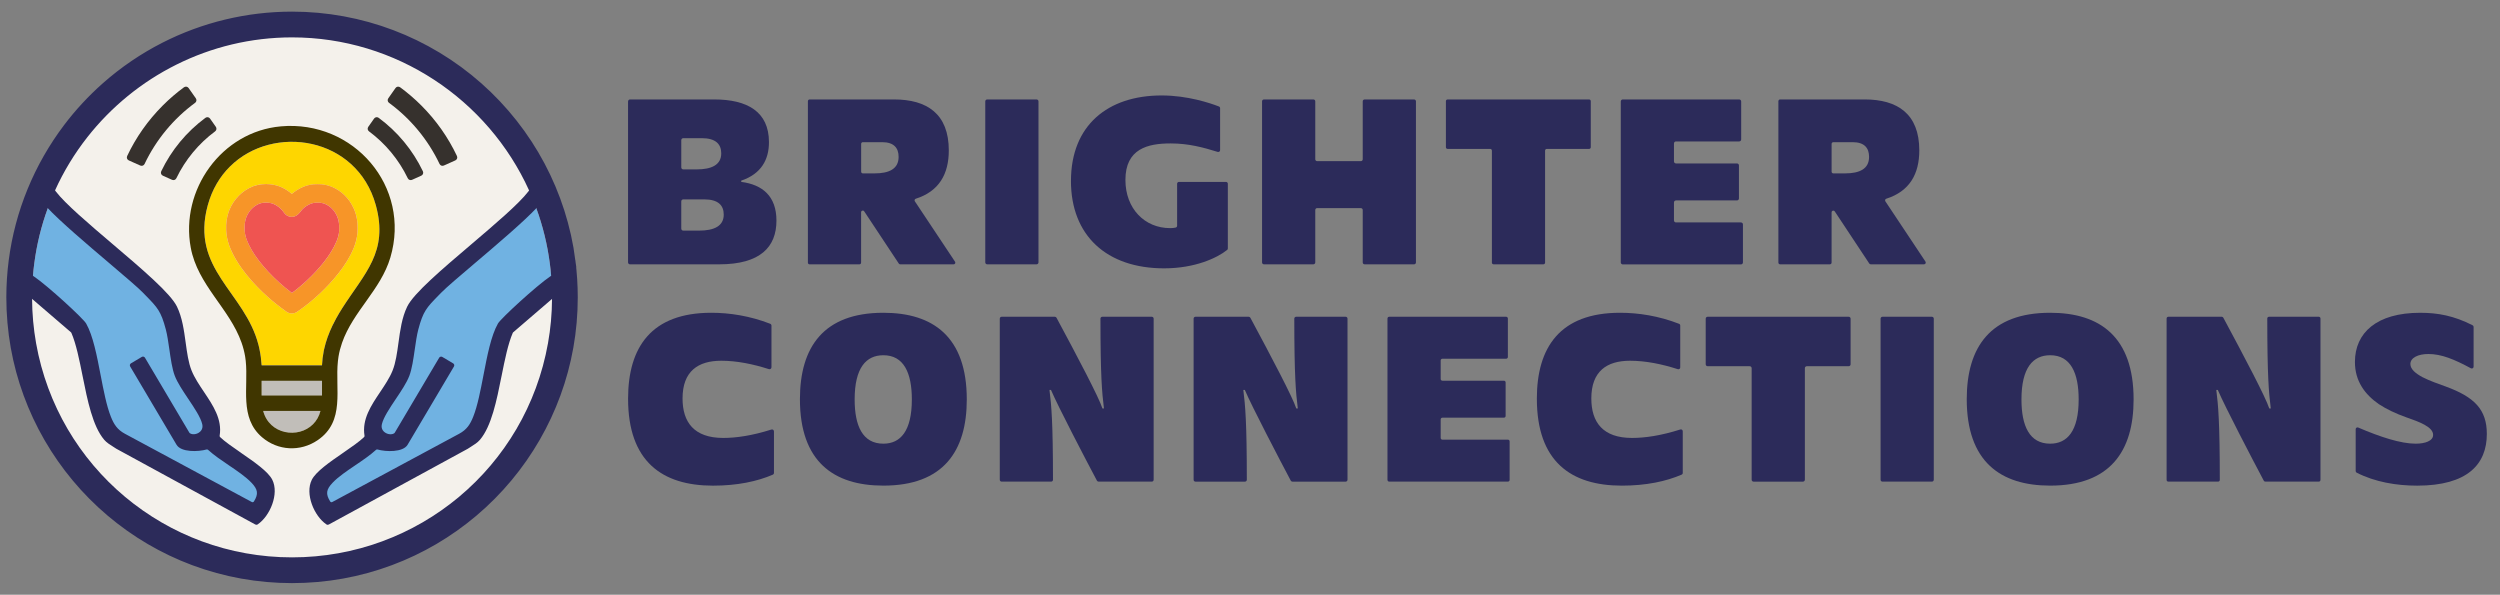 <?xml version="1.0" encoding="UTF-8"?>
<svg id="Layer_1" xmlns="http://www.w3.org/2000/svg" version="1.1" viewBox="0 0 1463.79 348.24">
  <rect x="0" y="0" width="1463.79" height="348.24" fill="#808080" stroke="none"/>
  <!-- Generator: Adobe Illustrator 29.0.1, SVG Export Plug-In . SVG Version: 2.1.0 Build 192)  -->
  <defs>
    <style>
      .st0 {
        fill: none;
        stroke: #2c2b5a;
        stroke-miterlimit: 10;
        stroke-width: 8px;
      }

      .st1 {
        fill: #f79528;
      }

      .st2 {
        fill: #36312d;
      }

      .st3 {
        fill: #2c2b5a;
      }

      .st4 {
        fill: #c1beb9;
      }

      .st5 {
        fill: #ef5451;
      }

      .st6 {
        fill: #403600;
      }

      .st7 {
        fill: #f4f1eb;
      }

      .st8 {
        fill: #70b2e2;
      }

      .st9 {
        fill: #fed600;
      }
    </style>
  </defs>
  <g>
    <path class="st0" d="M329.55,174.12c0,87.56-70.98,158.54-158.54,158.54S12.47,261.68,12.47,174.12c0-1.51.02-3.02.07-4.52.04-1.67.12-3.32.22-4.97,1.92-32.61,13.7-62.56,32.39-86.93,14.47-18.86,33.08-34.37,54.48-45.18,21.45-10.84,45.71-16.94,71.38-16.94,84.37,0,153.35,65.91,158.26,149.05.1,1.65.17,3.3.22,4.97.04,1.5.07,3.01.07,4.52Z"/>
    <path class="st0" d="M187.64,240.62c-4.43,17-29.1,17.02-33.55,0h33.55Z"/>
    <rect class="st0" x="153.19" y="222.95" width="35.36" height="8.61"/>
    <path class="st0" d="M220.05,120.08c-13.65-49.41-84.73-49.41-98.37,0-10.38,37.59,21.72,50.89,29.66,81.83.21.83.41,1.68.58,2.52.66,3.11,1.07,6.29,1.26,9.45h35.36c.13-3.23.56-6.38,1.24-9.43,1.91-8.53,5.77-16.41,10.53-23.89,13.12-20.61,27.31-33.02,19.73-60.49ZM209.36,135.71s0,.04,0,.06c-.01.22-.04.46-.06.7,0,.07-.02.14-.02.21-.02.18-.05.41-.08.62l-.02.15c-.02.15-.05.35-.09.56v.05c-.03.13-.05.26-.07.38l-.02.13c-.02.14-.06.31-.09.47v.04c-.03.11-.05.23-.08.35l-.04.2c-.02.12-.05.25-.07.36-.02.12-.06.25-.09.38v.03c-.03.08-.05.17-.07.26l-.1.41c-.04.17-.09.32-.13.43-.02.09-.04.17-.06.25-.02.08-.05.17-.09.28-.03.13-.06.24-.09.36-.03.09-.06.2-.1.31-.03.08-.05.16-.08.24v.03s-.05.13-.08.21l-.12.36c-.02.07-.04.14-.07.21-.04.12-.07.22-.11.32-.04.13-.1.26-.15.39l-.05.15c-.04.13-.09.26-.13.37,0,0,0,.02,0,.02t0,0c-.05.14-.12.29-.19.43-4.23,10.28-12.69,19.7-19.08,25.8-4.45,4.26-9.18,8.09-14.03,11.37-.91.62-1.97.92-3.02.92s-2.19-.33-3.12-1c-4.29-3.05-7.99-5.99-11.29-8.97-7.64-6.9-17.69-17.63-22.15-29.52-.01-.04-.03-.08-.04-.11-.02-.07-.05-.15-.08-.23l-.2-.61c-.02-.07-.05-.15-.07-.21-.03-.09-.06-.17-.08-.24-.04-.14-.09-.26-.12-.36-.03-.1-.06-.21-.09-.32-.04-.12-.07-.22-.09-.3-.02-.07-.04-.15-.06-.23-.04-.11-.09-.26-.13-.43l-.03-.11c-.02-.09-.04-.17-.06-.25-.03-.14-.06-.3-.09-.45-.03-.12-.07-.28-.11-.47l-.02-.09c-.02-.12-.04-.24-.06-.34v-.04c-.04-.15-.07-.3-.09-.43l-.02-.12c-.02-.15-.05-.29-.07-.43l-.02-.1c-.02-.18-.05-.37-.08-.55-.03-.23-.06-.47-.09-.7,0-.03,0-.06-.01-.08l-.02-.21c-.02-.22-.05-.44-.06-.65-.04-.48-.07-.91-.09-1.27,0-.01,0-.03,0-.04-.03-.91-.03-1.9,0-2.78,0-.01,0-.03,0-.04.02-.4.05-.87.09-1.28.02-.19.04-.39.06-.6,0-.05.01-.11.02-.15,0-.04.01-.09.02-.13l.02-.13c.02-.18.04-.38.07-.56.02-.15.05-.32.08-.49v-.07c.04-.19.07-.39.11-.57.02-.12.05-.24.07-.37l.02-.08c.03-.15.06-.31.09-.46.03-.14.06-.3.11-.46h0c.02-.1.05-.2.07-.3v-.05c.04-.12.08-.26.11-.38.04-.15.08-.28.11-.38.03-.11.06-.22.09-.32.03-.11.07-.24.12-.36,0-.02.02-.05.02-.08.04-.15.09-.34.16-.56.05-.15.11-.28.17-.42.04-.12.08-.23.12-.34.04-.12.1-.25.15-.38l.04-.1s.03-.07.04-.1c2.61-6.19,7.34-10.97,13.31-13.45.1-.04.19-.08.27-.11.12-.05.23-.1.35-.14.02,0,.03-.01.05-.02.09-.03.19-.06.28-.09l.09-.03c.09-.03.18-.06.26-.08.17-.05.32-.09.43-.12.1-.03.19-.06.26-.08.09-.02.18-.05.28-.07.13-.05.32-.1.53-.15.13-.03.27-.06.41-.09.12-.03.3-.08.53-.12.18-.03.38-.06.56-.09.02,0,.03,0,.05,0h.03c.13-.03.32-.06.54-.09.28-.04.6-.07.9-.1.66-.05,1.39-.09,2.02-.1h.59s.02,0,.03,0c.46,0,1,.04,1.69.09.34.03.71.06,1.01.1.24.03.43.06.57.09h.03c.14.02.3.05.45.08l.11.02c.14.02.29.06.44.09l.11.02c.16.03.34.06.49.1.11.03.24.06.36.09h.05c.18.06.34.11.46.15.09.02.19.05.27.07.12.03.26.08.41.13.06.02.13.04.21.07.09.03.19.06.28.09l.08.03c.07.02.15.05.22.07.14.04.26.09.37.13.03.01.06.02.1.04,2.55,1.01,4.93,2.48,7.01,4.29,1.93-1.66,4.17-3.06,6.59-4.1.19-.09.38-.18.58-.25.01,0,.02,0,.03,0,.09-.03.18-.06.27-.09l.35-.12c.07-.02.15-.05.21-.07.1-.03.18-.06.26-.09.17-.06.31-.1.41-.13.12-.03.24-.06.36-.09h.05c.12-.04.28-.08.4-.11h.02c.1-.03.2-.06.29-.08.18-.04.33-.08.46-.11l.07-.02c.14-.03.29-.06.42-.08.19-.04.41-.07.6-.1.01,0,.02,0,.03,0,.14-.03.36-.07.63-.1.27-.03.58-.07.84-.09.05,0,.11,0,.16,0,1.3-.08,2.91-.08,4.11,0,.02,0,.04,0,.06,0,.21.02.46.04.7.07l.17.02c.17.02.36.05.55.08l.11.02c.28.04.51.09.64.12.12.02.24.04.37.07h.04c.15.04.34.07.49.11.13.03.29.06.45.11h.04c.19.06.34.1.45.14.09.02.18.04.26.07.11.03.26.08.41.13.07.02.16.05.24.08.09.03.18.06.27.09l.07.02c.07.02.15.05.22.07.14.04.26.09.37.13.1.04.19.07.29.12.11.04.23.09.35.14,5.61,2.44,9.94,6.77,12.53,12.53.07.13.16.32.26.55.08.18.15.39.23.6l.06.15c.04.12.09.25.13.39.02.07.05.15.08.23.02.08.05.17.08.26l.03.09c.02.07.05.15.07.21.03.09.06.17.08.24.03.09.06.17.09.25.06.18.11.32.13.42.03.11.06.23.09.35v.05c.04.12.07.25.1.36l.02.06c.02.09.05.19.07.28v.02c.04.13.07.26.1.37.03.12.05.24.07.36l.03.16c.03.14.06.29.09.42v.04c.04.15.07.31.09.45l.02.12c.02.15.05.31.07.45,0,.02,0,.03,0,.05l.02.13c.03.18.05.36.07.52v.07c.04.26.07.53.09.77v.15c.04.3.07.62.09.9,0,.02,0,.04,0,.06.06,1.36.06,2.96,0,4.17Z"/>
    <path class="st0" d="M209.36,131.54s0-.04,0-.06c-.02-.29-.04-.6-.07-.9v-.15c-.03-.24-.06-.52-.1-.77v-.07c-.03-.16-.05-.34-.08-.52l-.02-.13s0-.03,0-.05c-.02-.14-.05-.29-.07-.45l-.02-.12c-.02-.14-.05-.29-.09-.45v-.04c-.03-.13-.06-.28-.09-.42l-.03-.16c-.02-.12-.04-.24-.07-.36-.02-.11-.06-.24-.09-.37v-.02c-.03-.09-.05-.18-.08-.28l-.02-.06c-.03-.12-.06-.25-.09-.36v-.05c-.04-.12-.07-.24-.1-.35-.03-.1-.07-.24-.13-.42-.02-.08-.05-.16-.09-.25-.02-.07-.05-.15-.08-.24-.02-.07-.04-.14-.07-.21l-.03-.09c-.03-.09-.06-.18-.08-.26-.03-.08-.05-.15-.08-.23-.04-.14-.09-.27-.13-.39l-.06-.15c-.07-.21-.15-.42-.23-.6-.1-.23-.19-.42-.26-.55-2.59-5.75-6.92-10.08-12.53-12.53-.13-.05-.24-.1-.35-.14-.1-.04-.19-.08-.29-.12-.11-.04-.23-.09-.37-.13-.07-.02-.15-.05-.22-.07l-.07-.02c-.09-.03-.18-.06-.27-.09-.09-.03-.17-.06-.24-.08-.15-.05-.3-.1-.41-.13-.09-.02-.17-.04-.26-.07-.11-.04-.27-.09-.45-.13h-.04c-.15-.05-.31-.09-.45-.12-.15-.03-.34-.07-.49-.1h-.04c-.13-.04-.25-.06-.37-.08-.13-.03-.37-.08-.64-.12l-.11-.02c-.19-.03-.38-.06-.55-.08l-.17-.02c-.24-.03-.49-.06-.7-.07-.02,0-.04,0-.06,0-1.19-.08-2.8-.08-4.11,0-.05,0-.11,0-.16,0-.26.02-.57.06-.84.09-.27.03-.49.07-.63.1-.01,0-.02,0-.03,0-.19.03-.41.06-.6.1-.13.02-.28.05-.42.08l-.07.02c-.13.03-.28.06-.46.11-.09.02-.19.05-.29.07h-.02c-.13.04-.28.08-.4.11h-.05c-.12.04-.24.07-.36.11-.09.03-.23.07-.41.13-.08.02-.17.06-.26.09-.06.02-.14.04-.21.07l-.35.12c-.09.03-.19.06-.27.09-.01,0-.02,0-.03,0-.19.07-.39.16-.58.25-2.42,1.04-4.66,2.44-6.59,4.1-2.08-1.81-4.46-3.27-7.01-4.29-.03-.01-.06-.02-.1-.04-.11-.04-.24-.09-.37-.13-.07-.02-.15-.05-.22-.07l-.08-.03c-.09-.03-.2-.06-.28-.09-.07-.02-.14-.05-.21-.07-.15-.05-.3-.1-.41-.13-.09-.02-.18-.05-.27-.07-.12-.04-.28-.09-.46-.13h-.05c-.12-.04-.24-.07-.36-.1-.15-.03-.33-.06-.49-.1l-.11-.02c-.15-.03-.3-.06-.44-.09l-.11-.02c-.15-.03-.31-.06-.45-.08h-.03c-.13-.03-.33-.06-.57-.09-.3-.04-.66-.07-1.01-.1-.69-.05-1.23-.08-1.69-.09-.01,0-.02,0-.03,0h-.59c-.63,0-1.36.04-2.02.1-.3.03-.62.06-.9.1-.23.03-.41.06-.54.09h-.03s-.04.01-.05.02c-.18.03-.38.06-.56.09-.23.04-.41.09-.53.12-.14.03-.28.06-.41.09-.21.05-.4.1-.53.15-.1.02-.19.05-.28.07-.07.02-.16.04-.26.08-.11.03-.26.07-.43.12-.08.02-.17.05-.26.08l-.09.03c-.09.03-.19.06-.28.09-.02,0-.03.01-.05.02-.12.04-.23.09-.35.14-.08.03-.17.06-.27.11-5.97,2.48-10.7,7.26-13.31,13.45-.02.03-.03.07-.04.1l-.04.1c-.05.13-.11.26-.15.38-.04.11-.08.21-.12.34-.06.14-.12.28-.17.42-.07.22-.13.41-.16.56,0,.02-.02.05-.02.08-.04.13-.09.25-.12.36-.03.1-.06.21-.09.32-.04.1-.08.23-.11.38-.03.12-.07.26-.1.38v.05c-.04.1-.06.2-.09.29h0c-.04.17-.08.32-.11.46-.03.15-.06.32-.09.46l-.02.08c-.02.13-.05.25-.07.37-.03.18-.06.39-.09.57v.07c-.04.17-.07.34-.09.49-.02.18-.05.37-.07.56l-.02.13s-.01.09-.02.13c0,.05-.01.1-.02.15-.02.2-.05.41-.06.6-.04.42-.07.88-.09,1.28,0,.02,0,.03,0,.04-.03.88-.03,1.86,0,2.78,0,.01,0,.03,0,.04.02.36.04.79.09,1.27.01.21.04.43.06.65l.02.21s0,.05.01.08c.02.22.06.47.09.7.02.17.05.37.08.55l.02.1c.02.14.04.28.07.43l.02.12c.02.13.05.28.09.43v.04c.03.11.05.22.07.34l.02.09c.04.19.08.34.11.47.03.16.06.31.09.45.02.08.04.16.06.25l.03.11c.04.17.09.31.13.43.02.08.04.16.06.23.02.08.05.18.09.3.03.11.06.22.09.32.03.11.07.23.12.36.02.07.05.15.08.24.02.06.04.14.07.21l.2.61c.02.08.05.15.08.23.01.04.03.08.04.11,4.47,11.89,14.51,22.62,22.15,29.52,3.3,2.99,7,5.92,11.29,8.97.93.66,2.03,1,3.12,1s2.1-.31,3.02-.92c4.86-3.28,9.58-7.11,14.03-11.37,6.38-6.1,14.85-15.52,19.08-25.8.07-.14.13-.28.19-.43t0,0s0-.02,0-.02c.04-.12.09-.24.13-.37l.05-.15c.06-.13.11-.27.15-.39.04-.1.07-.2.11-.32.02-.07.04-.14.07-.21l.12-.36c.02-.08.05-.16.07-.21v-.03c.04-.08.06-.15.09-.24.04-.11.07-.22.1-.31.03-.11.06-.23.09-.36.04-.11.06-.2.09-.28.02-.08.04-.17.06-.25.04-.11.08-.25.13-.43l.1-.41c.02-.09.04-.18.06-.26v-.03c.04-.13.08-.27.1-.38.02-.12.05-.24.07-.36l.04-.2c.02-.12.05-.24.07-.35v-.04c.04-.16.08-.33.1-.47l.02-.13c.02-.12.04-.25.06-.38v-.05c.04-.2.08-.4.09-.56l.02-.15c.03-.22.06-.44.08-.62,0-.06.01-.14.02-.21.02-.24.05-.48.06-.7,0-.02,0-.04,0-.06.07-1.22.07-2.82,0-4.17ZM198.61,135.06c0,.07-.02.15-.02.23-.02.13-.03.26-.04.38,0,.06-.02.13-.02.19l-.03.2c-.02.14-.05.29-.06.39,0,.04-.02.1-.02.15l-.03.19c-.02.11-.05.22-.07.33,0,.04-.02.09-.03.14l-.06.31s-.01.06-.02.09c-.02.09-.05.19-.07.27l-.08.3c-.04.11-.08.24-.11.39-.02.06-.03.11-.04.17-.03.09-.06.17-.08.26-.03.1-.05.19-.08.29-.01.03-.02.06-.03.09v.02c-.03.07-.05.14-.08.21l-.11.35c-.02.06-.04.13-.06.19v.02s-.04.1-.06.16c-.04.11-.09.21-.13.31,0,.02-.01.03-.02.04-.04.1-.07.2-.1.3-.02.06-.05.11-.07.17-3.49,8.59-10.95,16.84-16.61,22.25-3.07,2.93-6.27,5.64-9.55,8.06-2.67-2.01-5.06-3.97-7.24-5.94-9.52-8.6-16.35-17.55-19.25-25.23l-.25-.75c-.02-.07-.05-.14-.08-.23,0-.03-.02-.07-.03-.1-.02-.09-.04-.17-.07-.27-.03-.09-.06-.19-.09-.28,0-.04-.02-.09-.03-.13-.04-.15-.08-.29-.12-.41-.02-.11-.04-.21-.06-.32-.02-.11-.05-.22-.08-.34,0-.02-.01-.04-.02-.06l-.02-.08c-.02-.12-.04-.24-.07-.36l-.02-.12c-.01-.07-.02-.15-.03-.2l-.02-.09c-.02-.11-.03-.23-.04-.33,0-.01,0-.02,0-.03-.02-.15-.04-.32-.06-.48-.01-.09-.02-.19-.03-.28,0-.09-.02-.19-.03-.28,0-.04,0-.08,0-.12-.03-.32-.05-.6-.06-.8-.02-.63-.02-1.33,0-1.93.01-.24.03-.54.06-.79,0-.04,0-.07,0-.11,0-.04.01-.09.02-.14.02-.12.03-.24.04-.36v-.1c.03-.12.04-.24.06-.35v-.06c.03-.11.05-.22.06-.33.02-.11.04-.24.05-.32l.02-.08c.02-.09.04-.18.06-.27.01-.06.02-.13.04-.19.03-.1.05-.19.07-.28v-.04c.03-.07.04-.14.06-.2,0-.01,0-.03,0-.04.04-.1.07-.21.1-.32.02-.08.04-.15.06-.24.02-.04.03-.09.04-.13.02-.06.04-.13.06-.18.02-.06.04-.13.06-.19.01-.04.03-.07.04-.11,0-.01,0-.02.01-.03.02-.07.05-.15.08-.24.02-.06.04-.11.06-.17l.06-.16c1.5-3.53,4.03-6.15,7.32-7.58.09-.03.18-.06.28-.1.08-.03.15-.06.23-.09.09-.02.18-.04.27-.07.03,0,.06-.02.09-.02.04-.02.09-.03.15-.05l.08-.02c.12-.03.23-.06.34-.09.02,0,.04,0,.06,0,.11-.02.24-.05.36-.09.05,0,.1-.02.15-.02.13-.02.26-.04.39-.06h0c.13-.02.28-.04.39-.04.38-.03.86-.06,1.22-.06h.32c.24,0,.59.03,1.05.06.14.01.3.03.45.04.14.02.29.05.43.07.05,0,.11.02.17.03l.18.03c.09.02.17.03.24.05h.05s.09.02.13.03c.11.04.25.08.39.12.05.02.11.03.16.04.04.01.08.02.11.04,0,0,.02,0,.03.01.02,0,.03,0,.04.01.06.02.11.04.16.05l.31.1s.1.04.15.05c2.53,1.04,4.76,2.88,6.29,5.19.7,1.05,1.74,1.83,2.95,2.19,2.3.68,4.39-.08,6.23-2.27.34-.41.72-.88,1.05-1.3.17-.22.33-.42.43-.54,1.28-1.34,2.93-2.47,4.79-3.27.05-.02.1-.04.15-.06l.28-.09c.07-.02.14-.05.23-.08.04-.01.08-.02.12-.04.04-.01.09-.02.13-.04.06-.02.14-.03.21-.05.07-.02.15-.04.23-.06h.03c.09-.03.18-.05.28-.08.05,0,.11-.02.16-.03.09-.01.18-.03.27-.04.18-.02.32-.05.43-.07.11-.02.23-.03.34-.04.82-.04,1.93-.04,2.65,0,.07,0,.14.02.21.02.09.01.19.02.27.03l.1.02s.09.01.14.02c.12.02.24.05.35.07h.02c.12.03.24.05.34.07.04,0,.08.02.12.02.11.04.25.08.4.11.05.02.1.03.15.04.04.02.09.03.13.04.07.02.14.04.2.06l.29.1c.06.03.13.05.19.08.11.04.21.08.3.11,3.06,1.39,5.35,3.76,6.81,7.02.05.12.11.23.15.32,0,.01.01.02.02.04.02.06.04.12.06.18.02.07.04.14.07.21.02.07.04.14.07.22l.1.3c.02.07.05.15.08.25.02.07.05.15.08.24.01.04.02.08.04.11l.15.6c.02.09.04.19.07.29l.06.34c.02.07.03.15.04.22.02.1.04.2.06.3l.03.17c0,.05.02.11.02.15.01.09.02.17.04.26,0,.04.02.09.02.15v.11c.03.13.05.28.06.42l.02.19c.02.18.03.38.04.55.05.95.05,2.13,0,2.95Z"/>
    <path class="st0" d="M198.6,135.06c0,.07-.02.15-.02.23-.02.13-.03.26-.04.38,0,.06-.02.13-.02.19l-.03.2c-.02.14-.05.29-.06.39,0,.04-.02.1-.02.15l-.03.19c-.02.11-.05.22-.07.33,0,.04-.02.09-.03.14l-.06.31s-.01.06-.02.09c-.02.09-.05.19-.07.27l-.08.3c-.04.11-.08.24-.11.39-.02.06-.03.11-.04.17-.03.09-.06.17-.08.26-.03.1-.05.19-.08.29-.01.03-.02.06-.03.09v.02c-.03.07-.05.14-.08.21l-.11.35c-.02.06-.04.13-.06.19v.02s-.04.1-.06.16c-.04.11-.09.21-.13.31,0,.02-.01.03-.02.04-.04.1-.07.2-.1.3-.02.06-.05.11-.07.17-3.49,8.59-10.95,16.84-16.61,22.25-3.07,2.93-6.27,5.64-9.55,8.06-2.67-2.01-5.06-3.97-7.24-5.94-9.52-8.6-16.35-17.55-19.25-25.23l-.25-.75c-.02-.07-.05-.14-.08-.23,0-.03-.02-.07-.03-.1-.02-.09-.04-.17-.07-.27-.03-.09-.06-.19-.09-.28,0-.04-.02-.09-.03-.13-.04-.15-.08-.29-.12-.41-.02-.11-.04-.21-.06-.32-.02-.11-.05-.22-.08-.34,0-.02-.01-.04-.02-.06l-.02-.08c-.02-.12-.04-.24-.07-.36l-.02-.12c-.01-.07-.02-.15-.03-.2l-.02-.09c-.02-.11-.03-.23-.04-.33,0-.01,0-.02,0-.03-.02-.15-.04-.32-.06-.48-.01-.09-.02-.19-.03-.28,0-.09-.02-.19-.03-.28,0-.04,0-.08,0-.12-.03-.32-.05-.6-.06-.8-.02-.63-.02-1.33,0-1.93.01-.24.03-.54.06-.79,0-.04,0-.07,0-.11,0-.04.01-.09.02-.14.02-.12.03-.24.04-.36v-.1c.03-.12.04-.24.06-.35v-.06c.03-.11.05-.22.06-.33.02-.11.04-.24.05-.32l.02-.08c.02-.09.04-.18.06-.27.01-.06.02-.13.04-.19.03-.1.05-.19.07-.28v-.04c.03-.07.04-.14.06-.2,0-.01,0-.03,0-.04.04-.1.07-.21.1-.32.02-.08.04-.15.06-.24.02-.04.03-.09.04-.13.02-.06.04-.13.06-.18.02-.06.04-.13.06-.19.01-.04.03-.07.04-.11,0-.01,0-.02.01-.03.02-.07.05-.15.08-.24.02-.06.04-.11.06-.17l.06-.16c1.5-3.53,4.03-6.15,7.32-7.58.09-.03.18-.06.28-.1.08-.03.15-.06.23-.09.09-.02.18-.04.27-.07.03,0,.06-.02.09-.02.04-.02.09-.03.15-.05l.08-.02c.12-.03.23-.06.34-.09.02,0,.04,0,.06,0,.11-.02.24-.05.36-.09.05,0,.1-.02.15-.02.13-.02.26-.04.39-.06h0c.13-.02.28-.04.39-.04.38-.03.86-.06,1.22-.06h.32c.24,0,.59.03,1.05.06.14.01.3.03.45.04.14.02.29.05.43.07.05,0,.11.02.17.03l.18.03c.09.02.17.03.24.05h.05s.09.02.13.03c.11.04.25.08.39.12.05.02.11.03.16.04.04.01.08.02.11.04,0,0,.02,0,.03.01.02,0,.03,0,.04.01.06.02.11.04.16.05l.31.1s.1.04.15.05c2.53,1.04,4.76,2.88,6.29,5.19.7,1.05,1.74,1.83,2.95,2.19,2.3.68,4.39-.08,6.23-2.27.34-.41.72-.88,1.05-1.3.17-.22.33-.42.43-.54,1.28-1.34,2.93-2.47,4.79-3.27.05-.02.1-.04.15-.06l.28-.09c.07-.02.14-.05.23-.08.04-.01.08-.02.12-.04.04-.01.09-.02.13-.04.06-.02.14-.03.21-.05.07-.02.15-.04.23-.06h.03c.09-.03.18-.05.28-.08.05,0,.11-.02.16-.03.09-.01.18-.03.27-.04.18-.02.32-.05.43-.07.11-.02.23-.03.34-.04.82-.04,1.93-.04,2.65,0,.07,0,.14.02.21.02.09.01.19.02.27.03l.1.02s.09.01.14.02c.12.02.24.05.35.07h.02c.12.03.24.05.34.07.04,0,.08.02.12.02.11.04.25.08.4.11.05.02.1.03.15.04.04.02.09.03.13.04.07.02.14.04.2.06l.29.1c.06.03.13.05.19.08.11.04.21.08.3.11,3.06,1.39,5.35,3.76,6.81,7.02.05.12.11.23.15.32,0,.01.01.02.02.04.02.06.04.12.06.18.02.07.04.14.07.21.02.07.04.14.07.22l.1.3c.02.07.05.15.08.25.02.07.05.15.08.24.01.04.02.08.04.11l.15.6c.02.09.04.19.07.29l.06.34c.02.07.03.15.04.22.02.1.04.2.06.3l.03.17c0,.05.02.11.02.15.01.09.02.17.04.26,0,.04.02.09.02.15v.11c.03.13.05.28.06.42l.02.19c.02.18.03.38.04.55.05.95.05,2.13,0,2.95Z"/>
    <path class="st0" d="M322.84,162.99c-7.94,5.37-28.55,24.32-30.13,27.1-7.07,12.44-8.59,39.87-14.41,54.44-1.94,4.85-4.17,8.13-8.84,10.63l-76.09,40.93c-4.01-5.58-4.57-9.13.43-14.37,6.66-6.98,19.22-13.14,26.43-20.21,3.87,1.59,14.87,2.29,17.28-1.79l27.14-45.82-6.37-3.78-26.2,44.23c-3.25,3.11-11.29.1-9.79-6.28,1.85-7.86,12.82-19.88,16.12-28.47,2.61-6.79,3.17-19.28,5.22-27.03,3.14-11.86,5.4-13.55,13.64-22.04,7.49-7.73,43.73-36.51,56.25-50.04,4.05,10.74,6.92,22.09,8.45,33.88.37,2.85.66,5.72.87,8.61Z"/>
    <path class="st0" d="M148.64,296.08l-76.09-40.93c-4.67-2.5-6.9-5.78-8.84-10.63-5.82-14.57-7.34-41.99-14.41-54.44-1.58-2.78-22.19-21.73-30.13-27.1.21-2.89.5-5.76.87-8.6,1.53-11.8,4.4-23.14,8.45-33.89,12.52,13.53,48.76,42.31,56.25,50.04,8.24,8.49,10.5,10.17,13.64,22.04,2.05,7.75,2.61,20.24,5.22,27.03,3.3,8.59,14.27,20.61,16.12,28.47,1.51,6.38-6.54,9.39-9.79,6.28l-26.2-44.23-6.37,3.78,27.14,45.82c2.41,4.08,13.41,3.38,17.28,1.79,7.2,7.06,19.77,13.22,26.43,20.21,4.99,5.23,4.43,8.78.43,14.37Z"/>
    <g>
      <path class="st0" d="M331.02,166.39l-4.94-4.97c-.71-.72-1.82-.86-2.69-.35-.38.22-.81.49-1.29.82-7.86,5.31-28.81,24.5-30.54,27.54-4.03,7.09-6.29,18.83-8.47,30.18-1.71,8.87-3.47,18.05-6.02,24.42-1.74,4.36-3.73,7.54-8.23,9.95l-74.32,39.98c-.41.22-.93.08-1.18-.32-2.79-4.46-2.34-7.06,1.43-11.01,3.33-3.5,8.37-6.9,13.24-10.19,4.29-2.9,8.72-5.9,12.18-9.06.22-.21.53-.28.83-.2,4.93,1.4,14.95,1.75,17.64-2.78l27.14-45.82c.37-.63.17-1.45-.47-1.82l-6.37-3.78c-.3-.18-.67-.23-1.01-.14-.34.09-.63.31-.81.61l-26.01,43.91c-.06.1-.13.19-.23.26-1.23.9-3.34.87-5.08-.13-.91-.52-2.95-2.06-2.23-5.11.95-4.02,4.62-9.48,8.16-14.77,3.12-4.64,6.34-9.44,7.91-13.53,1.54-4.01,2.38-9.85,3.19-15.5.59-4.13,1.21-8.4,2.07-11.66,2.83-10.71,4.89-12.82,11.69-19.79.51-.52,1.05-1.08,1.62-1.66,3.01-3.1,10.8-9.72,19.82-17.38,12.91-10.96,28.97-24.6,36.45-32.68,1.2-1.3,2.14-2.4,2.85-3.35.63-.85.58-2.02-.13-2.81l-4.55-5.05c-.28-.31-.69-.47-1.1-.43-.42.04-.79.27-1.01.62-.32.51-.72,1.08-1.19,1.7-5.51,7.23-19.58,19.19-33.18,30.76-17.47,14.86-33.98,28.9-37.77,36.68-3.09,6.35-4.12,13.88-5.11,21.15-.82,5.98-1.59,11.64-3.44,16.26-1.71,4.29-4.54,8.51-7.28,12.59-5.28,7.87-10.74,15.99-9.16,25.61.05.29-.04.58-.25.78-2.77,2.67-7.4,5.86-12.27,9.22-7.84,5.4-15.95,10.99-18.36,15.83-4.07,8.16,1.31,21.16,8.57,26.08.22.15.48.23.75.23.22,0,.44-.05.64-.16l81.26-44.29.18-.11c.55-.37,1.14-.74,1.77-1.13,1.9-1.19,3.87-2.41,5.3-4.09,6.77-7.98,9.76-22.91,12.65-37.35,1.93-9.63,3.76-18.74,6.56-25.25.05-.13.14-.24.24-.32l30.5-26.22c.28-.24.45-.59.46-.96.01-.37-.13-.73-.39-.99Z"/>
      <path class="st0" d="M141.13,265.13c-4.87-3.36-9.5-6.55-12.27-9.22-.21-.21-.3-.51-.25-.8,1.57-9.62-3.88-17.74-9.16-25.6-2.74-4.08-5.57-8.3-7.29-12.59-1.85-4.63-2.62-10.28-3.44-16.26-.99-7.27-2.02-14.79-5.11-21.15-3.79-7.78-20.29-21.82-37.77-36.68-13.6-11.57-27.67-23.53-33.18-30.76-.47-.62-.87-1.19-1.19-1.7-.22-.35-.6-.58-1.01-.62-.42-.04-.82.12-1.1.43l-4.54,5.04c-.72.8-.77,1.98-.13,2.84.71.94,1.64,2.04,2.83,3.33,7.47,8.08,23.54,21.72,36.45,32.68,9.02,7.66,16.82,14.28,19.82,17.38.57.58,1.1,1.13,1.61,1.66,6.81,6.97,8.86,9.08,11.69,19.79.86,3.26,1.48,7.53,2.07,11.66.81,5.65,1.65,11.5,3.19,15.5,1.57,4.08,4.79,8.88,7.91,13.53,3.55,5.29,7.22,10.75,8.16,14.77.72,3.05-1.32,4.59-2.23,5.11-1.74,1-3.85,1.03-5.08.13-.1-.07-.17-.17-.24-.27l-26-43.9c-.18-.3-.47-.52-.81-.61-.34-.09-.7-.04-1.01.14l-6.37,3.78c-.63.37-.84,1.19-.47,1.82l27.14,45.82c2.68,4.53,12.69,4.18,17.62,2.79.3-.09.62,0,.85.21,3.46,3.16,7.88,6.15,12.17,9.05,4.87,3.29,9.91,6.7,13.24,10.2,3.76,3.95,4.22,6.54,1.44,10.99-.26.41-.79.55-1.21.33l-74.3-39.97c-4.51-2.41-6.49-5.59-8.23-9.95-2.55-6.37-4.31-15.55-6.02-24.42-2.18-11.35-4.44-23.09-8.47-30.18-1.73-3.04-22.67-22.23-30.54-27.54-.47-.32-.89-.58-1.27-.81-.89-.52-2.01-.37-2.74.36l-4.92,4.95c-.26.26-.4.62-.39.99.01.37.18.71.46.96l30.5,26.21c.11.09.19.2.25.33,2.8,6.5,4.63,15.61,6.56,25.24,2.89,14.44,5.89,29.38,12.65,37.36,1.42,1.67,3.39,2.9,5.29,4.09.62.39,1.22.76,1.76,1.13l.18.11,81.26,44.29c.2.11.42.16.64.16.26,0,.52-.08.75-.23,7.26-4.92,12.64-17.92,8.57-26.08-2.41-4.84-10.52-10.42-18.36-15.83Z"/>
    </g>
    <path class="st0" d="M164.43,73.99c-34.66,3.07-59.04,37.19-52.74,71.03,4.07,21.89,22.73,35.61,29.76,55.66.91,2.59,1.62,5.29,2.09,8.12.14.83.25,1.67.34,2.53,1.63,15.47-3.87,33.21,9.55,44.68,9.32,7.96,22.41,8.63,32.54,1.74,16.35-11.12,10.11-29.84,11.89-46.39.09-.86.2-1.71.34-2.56.47-2.83,1.17-5.5,2.07-8.07,6.45-18.47,22.7-31.08,28.29-49.95,12.29-41.5-21.47-80.58-64.13-76.8ZM154.09,240.62h33.55c-.83,3.19-2.37,5.78-4.36,7.77-8.61,8.64-25.57,6.05-29.18-7.77ZM188.54,231.56h-35.36v-8.61h35.36v8.61ZM200.32,180.57c-1.19,1.87-2.32,3.76-3.39,5.69-.79,1.44-1.55,2.91-2.26,4.38-2.13,4.43-3.82,9.03-4.89,13.82-.08.38-.17.77-.24,1.15-.54,2.69-.88,5.45-1,8.28h-35.36c-.19-3.17-.61-6.34-1.27-9.45-.08-.42-.18-.85-.27-1.27-.1-.42-.2-.84-.31-1.26-7.94-30.94-40.04-44.25-29.66-81.83,2.56-9.26,7.13-16.79,12.98-22.58,25.3-25.09,74.3-17.56,85.39,22.58,7.58,27.47-6.61,39.88-19.73,60.49Z"/>
    <g>
      <g>
        <path class="st0" d="M125.98,76.89c-9.64,7.15-17.48,16.58-22.73,27.49-.45.93-1.55,1.33-2.49.91l-1.05-.47-4.37-1.96c-.98-.44-1.4-1.6-.94-2.57,5.96-12.44,14.89-23.18,25.88-31.3,0,0,.01,0,.02-.01.85-.64,2.07-.43,2.68.44l.29.42,1.94,2.76,1.18,1.68c.59.84.41,2-.42,2.61Z"/>
        <path class="st0" d="M114.26,60.19c-12.62,9.25-22.86,21.57-29.63,35.84-.44.93-1.55,1.32-2.49.9l-4.23-1.89-2.52-1.13c-.98-.44-1.39-1.59-.93-2.56,5.12-10.86,12.14-20.87,20.89-29.62,3.89-3.89,8.03-7.44,12.38-10.63.86-.63,2.08-.44,2.69.43l2.19,3.11,2.06,2.94c.59.84.41,2.01-.42,2.62Z"/>
      </g>
      <g>
        <path class="st0" d="M216.03,76.89c9.64,7.15,17.48,16.58,22.73,27.49.45.93,1.55,1.33,2.49.91l1.05-.47,4.37-1.96c.98-.44,1.4-1.6.94-2.57-5.96-12.44-14.89-23.18-25.88-31.3,0,0-.01,0-.02-.01-.85-.64-2.07-.43-2.68.44l-.29.42-1.94,2.76-1.18,1.68c-.59.84-.41,2,.42,2.61Z"/>
        <path class="st0" d="M227.75,60.19c12.62,9.25,22.86,21.57,29.63,35.84.44.93,1.55,1.32,2.49.9l4.23-1.89,2.52-1.13c.98-.44,1.39-1.59.93-2.56-5.12-10.86-12.14-20.87-20.89-29.62-3.89-3.89-8.03-7.44-12.38-10.63-.86-.63-2.08-.44-2.69.43l-2.19,3.11-2.06,2.94c-.59.84-.41,2.01.42,2.62Z"/>
      </g>
    </g>
    <path class="st0" d="M332.95,152.95c-5.05-39.01-24.13-74.93-53.73-101.14-29.86-26.43-68.29-41-108.21-41-26,0-51.36,6.17-74.14,17.78-12.2,6.22-23.66,13.99-34.08,23.22-8.2,7.26-15.59,15.27-22.1,23.88-16.99,22.47-27.97,49.06-31.62,77.26-.9,6.95-1.36,14.07-1.36,21.16,0,9.66.85,19.35,2.52,28.79,6.63,37.28,26.29,71.34,55.35,95.93,14.43,12.21,30.69,21.74,48.31,28.32,18.25,6.81,37.47,10.27,57.11,10.27s38.86-3.45,57.11-10.27c17.63-6.58,33.88-16.11,48.31-28.32,29.06-24.6,48.72-58.67,55.34-95.94,1.68-9.42,2.53-19.1,2.53-28.77,0-7.09-.46-14.21-1.36-21.17ZM171.01,326.35c-73.91,0-136.95-52.73-149.88-125.38-1.51-8.52-2.31-17.27-2.35-26,0-.28,0-.56,0-.85,0-.3,0-.61,0-.91.02-3.41.15-6.82.4-10.22.04-.5.08-1.01.12-1.51.19-2.38.44-4.74.75-7.09,1.46-11.29,4.15-22.16,7.93-32.49.17-.47.34-.93.51-1.4.97-2.58,2.01-5.11,3.11-7.62.2-.47.41-.93.62-1.39,0,0,0,0,0,0,5.05-11.17,11.42-21.6,18.88-31.11,14-17.83,31.86-32.42,52.23-42.56,20.49-10.21,43.51-15.93,67.67-15.93,60.99,0,114.69,36.41,138.78,89.6.21.46.42.93.62,1.39,1.11,2.5,2.14,5.04,3.11,7.62.17.47.35.93.51,1.4,3.78,10.33,6.47,21.2,7.93,32.48.31,2.35.55,4.72.75,7.1.04.5.08,1.01.12,1.51.25,3.39.38,6.81.4,10.22,0,.3,0,.61,0,.91,0,.28,0,.56,0,.85-.04,8.74-.84,17.48-2.36,25.98-12.92,72.66-75.95,125.4-149.87,125.4Z"/>
  </g>
  <g>
    <g>
      <path class="st3" d="M367.75,59.38c0-.64.52-1.15,1.15-1.15h49.31c19.16,0,32.03,7.02,32.03,25.01,0,10.24-4.53,18.58-16.24,22.53v.73c12.43,1.61,20.62,8.34,20.62,22.67,0,15.36-9.36,25.6-33.5,25.6h-52.24c-.64,0-1.15-.52-1.15-1.15V59.38ZM407.97,99.18c8.63,0,14.33-2.63,14.33-9.36,0-5.41-3.22-8.92-11.41-8.92h-10.84c-.64,0-1.15.52-1.15,1.15v15.98c0,.64.52,1.15,1.15,1.15h7.92ZM409.43,135.02c8.63,0,14.33-2.63,14.33-9.36,0-5.41-3.22-8.92-11.41-8.92h-12.3c-.64,0-1.15.52-1.15,1.15v15.98c0,.64.52,1.15,1.15,1.15h9.38Z"/>
      <path class="st3" d="M473.05,59.22c0-.55.44-.99.99-.99h49.47c19.16,0,32.03,8.34,32.03,29.84,0,13.76-5.65,23.95-19.34,28.29-.63.2-.91.94-.54,1.5l23.54,35.38c.44.66-.03,1.54-.83,1.54h-31.26c-.33,0-.64-.17-.83-.44l-20.27-30.6c-.54-.82-1.82-.44-1.82.55v29.5c0,.55-.44.99-.99.99h-29.17c-.55,0-.99-.44-.99-.99V59.22ZM512.11,101.52c8.48,0,14.04-2.63,14.04-9.65,0-5.12-2.63-8.63-9.65-8.63h-11.29c-.55,0-.99.44-.99.99v16.3c0,.55.44.99.99.99h6.91Z"/>
      <path class="st3" d="M578.03,58.23h28.88c.63,0,1.14.51,1.14,1.14v94.26c0,.63-.51,1.14-1.14,1.14h-28.88c-.63,0-1.14-.51-1.14-1.14V59.36c0-.63.51-1.14,1.14-1.14Z"/>
      <path class="st3" d="M627.07,105.91c0-32.47,21.5-50.02,53.09-50.02,15.33,0,28.54,4.52,33.55,6.46.41.16.68.56.68,1v24.57c0,.73-.7,1.24-1.4,1.03-8.35-2.61-17.04-4.97-27.57-4.97-13.31,0-26.47,3.07-26.47,21.36,0,16.82,11.26,28.23,26.18,28.23,1.24,0,2.31-.09,3.27-.33.48-.12.82-.55.82-1.05v-24.6c0-.59.48-1.08,1.08-1.08h27.54c.59,0,1.08.48,1.08,1.08v37.9c0,.32-.14.63-.39.83-5.77,4.65-18.75,10.8-36.91,10.8-33.79,0-54.56-19.31-54.56-51.19Z"/>
      <path class="st3" d="M796.8,121.85h-25.59c-.61,0-1.1.49-1.1,1.1v30.71c0,.61-.49,1.1-1.1,1.1h-28.96c-.61,0-1.1-.49-1.1-1.1V59.33c0-.61.49-1.1,1.1-1.1h28.96c.61,0,1.1.49,1.1,1.1v33.93c0,.61.49,1.1,1.1,1.1h25.59c.61,0,1.1-.49,1.1-1.1v-33.93c0-.61.49-1.1,1.1-1.1h28.96c.61,0,1.1.49,1.1,1.1v94.34c0,.61-.49,1.1-1.1,1.1h-28.96c-.61,0-1.1-.49-1.1-1.1v-30.71c0-.61-.49-1.1-1.1-1.1Z"/>
      <path class="st3" d="M872.53,87.19h-24.95c-.54,0-.98-.44-.98-.98v-27c0-.54.44-.98.98-.98h82.87c.54,0,.98.44.98.98v27c0,.54-.44.98-.98.98h-24.8c-.54,0-.98.44-.98.98v65.61c0,.54-.44.98-.98.98h-29.19c-.54,0-.98-.44-.98-.98v-65.61c0-.54-.44-.98-.98-.98Z"/>
      <path class="st3" d="M950.15,58.23h68.17c.64,0,1.17.52,1.17,1.17v22.24c0,.64-.52,1.17-1.17,1.17h-37.01c-.64,0-1.17.52-1.17,1.17v10.54c0,.64.52,1.17,1.17,1.17h35.7c.64,0,1.17.52,1.17,1.17v19.32c0,.64-.52,1.17-1.17,1.17h-35.7c-.64,0-1.17.52-1.17,1.17v10.54c0,.64.52,1.17,1.17,1.17h38.04c.64,0,1.17.52,1.17,1.17v22.24c0,.64-.52,1.17-1.17,1.17h-69.19c-.64,0-1.17-.52-1.17-1.17V59.39c0-.64.52-1.17,1.17-1.17Z"/>
      <path class="st3" d="M1041.28,59.24c0-.56.45-1.02,1.02-1.02h49.45c19.16,0,32.03,8.34,32.03,29.84,0,13.75-5.64,23.93-19.31,28.28-.65.21-.93.96-.56,1.53l23.49,35.31c.45.68-.03,1.58-.85,1.58h-31.2c-.34,0-.66-.17-.85-.45l-20.21-30.52c-.56-.84-1.86-.45-1.86.56v29.4c0,.56-.45,1.02-1.02,1.02h-29.12c-.56,0-1.02-.45-1.02-1.02V59.24ZM1080.33,101.52c8.48,0,14.04-2.63,14.04-9.65,0-5.12-2.63-8.63-9.65-8.63h-11.27c-.56,0-1.02.45-1.02,1.02v16.25c0,.56.45,1.02,1.02,1.02h6.88Z"/>
    </g>
    <g>
      <path class="st3" d="M367.75,233.45c0-30.13,13.6-50.32,48.71-50.32,10.75,0,22.62,1.82,34.51,6.44.45.17.74.61.74,1.09v24.38c0,.78-.76,1.34-1.51,1.1-9.19-2.95-18.74-4.92-27.89-4.92-13.6,0-22.67,6.14-22.67,22.09,0,13.9,6.73,23.11,23.84,23.11,7.56,0,16.87-1.34,28.18-4.92.75-.24,1.51.31,1.51,1.1v24.27c0,.46-.27.88-.7,1.07-9.11,3.92-20.73,6.42-34.99,6.42-29.84,0-49.73-14.19-49.73-50.9Z"/>
      <path class="st3" d="M468.37,233.74c0-30.42,13.75-50.61,48.85-50.61,29.25,0,48.85,14.19,48.85,50.75,0,30.28-13.75,50.46-48.85,50.46-29.25,0-48.85-14.19-48.85-50.61ZM517.23,259.78c9.95,0,16.67-7.31,16.67-25.89,0-15.5-4.68-25.89-16.67-25.89-10.09,0-16.82,7.31-16.82,25.89,0,15.5,4.68,25.89,16.82,25.89Z"/>
      <path class="st3" d="M586.47,185.47h31.18c.4,0,.77.22.95.57,12.47,23.21,24.72,46.43,26.9,53.11h.88c-1.16-9.41-2.03-18.81-2.05-52.59,0-.6.48-1.09,1.08-1.09h28.99c.6,0,1.08.48,1.08,1.08v94.37c0,.6-.48,1.08-1.08,1.08h-31.18c-.4,0-.77-.22-.95-.57-6.38-12.01-22.73-43.32-26.9-53.11h-.88c1.16,9.26,2.03,18.81,2.05,52.59,0,.6-.48,1.09-1.08,1.09h-28.99c-.6,0-1.08-.48-1.08-1.08v-94.37c0-.6.48-1.08,1.08-1.08Z"/>
      <path class="st3" d="M699.96,185.47h31.19c.4,0,.76.22.95.57,12.47,23.21,24.72,46.44,26.9,53.11h.88c-1.16-9.41-2.03-18.82-2.05-52.59,0-.6.48-1.09,1.08-1.09h29c.59,0,1.08.48,1.08,1.08v94.38c0,.59-.48,1.08-1.08,1.08h-31.19c-.4,0-.76-.22-.95-.57-6.37-12.01-22.73-43.32-26.9-53.11h-.88c1.16,9.26,2.03,18.81,2.05,52.59,0,.6-.48,1.09-1.08,1.09h-29c-.59,0-1.08-.48-1.08-1.08v-94.38c0-.59.48-1.08,1.08-1.08Z"/>
      <path class="st3" d="M813.38,185.47h68.5c.55,0,1,.45,1,1v22.57c0,.55-.45,1-1,1h-37.34c-.55,0-1,.45-1,1v10.87c0,.55.45,1,1,1h36.03c.55,0,1,.45,1,1v19.65c0,.55-.45,1-1,1h-36.03c-.55,0-1,.45-1,1v10.87c0,.55.45,1,1,1h38.37c.55,0,1,.45,1,1v22.57c0,.55-.45,1-1,1h-69.52c-.55,0-1-.45-1-1v-94.53c0-.55.45-1,1-1Z"/>
      <path class="st3" d="M899.85,233.45c0-30.13,13.6-50.32,48.71-50.32,10.76,0,22.65,1.83,34.56,6.46.42.16.69.57.69,1.01v24.55c0,.73-.71,1.24-1.4,1.02-9.23-2.97-18.81-4.95-27.99-4.95-13.6,0-22.67,6.14-22.67,22.09,0,13.9,6.73,23.11,23.84,23.11,7.59,0,16.93-1.35,28.28-4.96.69-.22,1.41.29,1.41,1.02v24.44c0,.43-.25.82-.65.99-9.12,3.93-20.76,6.44-35.04,6.44-29.84,0-49.73-14.19-49.73-50.9Z"/>
      <path class="st3" d="M1024.51,214.43h-24.66c-.62,0-1.13-.5-1.13-1.13v-26.71c0-.62.5-1.13,1.13-1.13h82.58c.62,0,1.13.5,1.13,1.13v26.71c0,.62-.5,1.13-1.13,1.13h-24.52c-.62,0-1.13.5-1.13,1.13v65.32c0,.62-.5,1.13-1.13,1.13h-28.9c-.62,0-1.13-.5-1.13-1.13v-65.32c0-.62-.5-1.13-1.13-1.13Z"/>
      <path class="st3" d="M1102.2,185.47h28.97c.6,0,1.09.49,1.09,1.09v94.35c0,.6-.49,1.09-1.09,1.09h-28.97c-.6,0-1.09-.49-1.09-1.09v-94.35c0-.6.49-1.09,1.09-1.09Z"/>
      <path class="st3" d="M1151.56,233.74c0-30.42,13.75-50.61,48.85-50.61,29.25,0,48.85,14.19,48.85,50.75,0,30.28-13.75,50.46-48.85,50.46-29.25,0-48.85-14.19-48.85-50.61ZM1200.42,259.78c9.95,0,16.67-7.31,16.67-25.89,0-15.5-4.68-25.89-16.67-25.89-10.09,0-16.82,7.31-16.82,25.89,0,15.5,4.68,25.89,16.82,25.89Z"/>
      <path class="st3" d="M1269.57,185.47h31.32c.37,0,.7.2.88.52,12.48,23.23,24.75,46.48,26.92,53.16h.88c-1.16-9.42-2.03-18.83-2.05-52.68,0-.55.44-1,.99-1h29.17c.55,0,.99.44.99.99v94.55c0,.55-.44.99-.99.99h-31.32c-.37,0-.7-.2-.87-.52-6.36-11.97-22.75-43.36-26.93-53.16h-.88c1.16,9.27,2.03,18.83,2.05,52.68,0,.55-.44,1-.99,1h-29.17c-.55,0-.99-.44-.99-.99v-94.55c0-.55.44-.99.99-.99Z"/>
      <path class="st3" d="M1379.29,275.81v-24.53c0-.75.77-1.25,1.46-.96,13.17,5.65,25.04,9.46,33.64,9.46,5.56,0,10.24-1.61,10.24-5.12,0-4.68-7.9-7.61-15.94-10.39-5.7-2.05-11.12-4.53-15.8-7.6-8.19-5.7-14.04-13.46-14.04-24.72,0-17.11,12.73-28.81,38.18-28.81,10.35,0,19.71,1.7,30.72,7.31.35.18.58.55.58.94v23.34c0,.79-.85,1.29-1.55.92-9.89-5.33-17.28-8.37-24.93-8.37-6,0-10.53,2.19-10.53,5.85,0,3.07,3.07,5.56,7.17,7.75,4.24,2.19,9.51,3.95,13.46,5.41,16.82,6.14,24.13,13.46,24.13,27.79,0,17.7-11.26,30.28-40.81,30.28-12.07,0-24.71-2.12-35.41-7.6-.35-.18-.57-.55-.57-.94Z"/>
    </g>
  </g>
  <path class="st7" d="M329.55,174.12c0,87.56-70.98,158.54-158.54,158.54S12.47,261.68,12.47,174.12c0-1.51.02-3.02.07-4.52.04-1.67.12-3.32.22-4.97,1.92-32.61,13.7-62.56,32.39-86.93,14.47-18.86,33.08-34.37,54.48-45.18,21.45-10.84,45.71-16.94,71.38-16.94,84.37,0,153.35,65.91,158.26,149.05.1,1.65.17,3.3.22,4.97.04,1.5.07,3.01.07,4.52Z"/>
  <path class="st4" d="M187.64,240.62c-4.43,17-29.1,17.02-33.55,0h33.55Z"/>
  <rect class="st4" x="153.19" y="222.95" width="35.36" height="8.61"/>
  <path class="st9" d="M220.05,120.08c-13.65-49.41-84.73-49.41-98.37,0-10.38,37.59,21.72,50.89,29.66,81.83.21.83.41,1.68.58,2.52.66,3.11,1.07,6.29,1.26,9.45h35.36c.13-3.23.56-6.38,1.24-9.43,1.91-8.53,5.77-16.41,10.53-23.89,13.12-20.61,27.31-33.02,19.73-60.49ZM209.36,135.71s0,.04,0,.06c-.01.22-.04.46-.06.7,0,.07-.02.14-.02.21-.02.18-.05.41-.08.62l-.02.15c-.02.15-.05.35-.09.56v.05c-.03.13-.05.26-.07.38l-.02.13c-.02.14-.06.31-.09.47v.04c-.03.11-.05.23-.08.35l-.04.2c-.02.12-.05.25-.07.36-.02.12-.06.25-.09.38v.03c-.03.08-.05.17-.07.26l-.1.41c-.04.17-.09.32-.13.43-.02.09-.04.17-.06.25-.02.08-.05.17-.09.28-.03.13-.06.24-.09.36-.03.09-.06.2-.1.31-.03.08-.05.16-.08.24v.03s-.05.13-.08.21l-.12.36c-.02.07-.04.14-.07.21-.04.12-.07.22-.11.32-.04.13-.1.26-.15.39l-.05.15c-.04.13-.09.26-.13.37,0,0,0,.02,0,.02t0,0c-.05.14-.12.29-.19.43-4.23,10.28-12.69,19.7-19.08,25.8-4.45,4.26-9.18,8.09-14.03,11.37-.91.62-1.97.92-3.02.92s-2.19-.33-3.12-1c-4.29-3.05-7.99-5.99-11.29-8.97-7.64-6.9-17.69-17.63-22.15-29.52-.01-.04-.03-.08-.04-.11-.02-.07-.05-.15-.08-.23l-.2-.61c-.02-.07-.05-.15-.07-.21-.03-.09-.06-.17-.08-.24-.04-.14-.09-.26-.12-.36-.03-.1-.06-.21-.09-.32-.04-.12-.07-.22-.09-.3-.02-.07-.04-.15-.06-.23-.04-.11-.09-.26-.13-.43l-.03-.11c-.02-.09-.04-.17-.06-.25-.03-.14-.06-.3-.09-.45-.03-.12-.07-.28-.11-.47l-.02-.09c-.02-.12-.04-.24-.06-.34v-.04c-.04-.15-.07-.3-.09-.43l-.02-.12c-.02-.15-.05-.29-.07-.43l-.02-.1c-.02-.18-.05-.37-.08-.55-.03-.23-.06-.47-.09-.7,0-.03,0-.06-.01-.08l-.02-.21c-.02-.22-.05-.44-.06-.65-.04-.48-.07-.91-.09-1.27,0-.01,0-.03,0-.04-.03-.91-.03-1.9,0-2.78,0-.01,0-.03,0-.04.02-.4.05-.87.09-1.28.02-.19.04-.39.06-.6,0-.05.01-.11.02-.15,0-.04.01-.09.02-.13l.02-.13c.02-.18.04-.38.07-.56.02-.15.05-.32.08-.49v-.07c.04-.19.07-.39.11-.57.02-.12.05-.24.07-.37l.02-.08c.03-.15.06-.31.09-.46.03-.14.06-.3.11-.46h0c.02-.1.05-.2.07-.3v-.05c.04-.12.08-.26.11-.38.04-.15.08-.28.11-.38.03-.11.06-.22.09-.32.03-.11.07-.24.12-.36,0-.02.02-.05.02-.08.04-.15.09-.34.16-.56.05-.15.11-.28.17-.42.04-.12.08-.23.12-.34.04-.12.1-.25.15-.38l.04-.1s.03-.07.04-.1c2.61-6.19,7.34-10.97,13.31-13.45.1-.04.19-.08.27-.11.12-.05.23-.1.35-.14.02,0,.03-.01.05-.02.09-.03.19-.06.28-.09l.09-.03c.09-.03.18-.06.26-.08.17-.05.32-.09.43-.12.1-.03.19-.06.26-.08.09-.02.18-.05.28-.07.13-.05.32-.1.53-.15.13-.03.27-.06.41-.09.12-.03.3-.08.53-.12.18-.03.38-.06.56-.09.02,0,.03,0,.05,0h.03c.13-.03.32-.06.54-.09.28-.04.6-.07.9-.1.66-.05,1.39-.09,2.02-.1h.59s.02,0,.03,0c.46,0,1,.04,1.69.09.34.03.71.06,1.01.1.24.03.43.06.57.09h.03c.14.02.3.05.45.08l.11.02c.14.02.29.06.44.09l.11.02c.16.03.34.06.49.1.11.03.24.06.36.09h.05c.18.06.34.11.46.15.09.02.19.05.27.07.12.03.26.08.41.13.06.02.13.04.21.07.09.03.19.06.28.09l.08.03c.07.02.15.05.22.07.14.04.26.09.37.13.03.01.06.02.1.04,2.55,1.01,4.93,2.48,7.01,4.29,1.93-1.66,4.17-3.06,6.59-4.1.19-.09.38-.18.58-.25.01,0,.02,0,.03,0,.09-.03.18-.06.27-.09l.35-.12c.07-.02.15-.05.21-.07.1-.03.18-.06.26-.09.17-.06.31-.1.41-.13.12-.03.24-.06.36-.09h.05c.12-.04.28-.08.4-.11h.02c.1-.03.2-.06.29-.08.18-.04.33-.08.46-.11l.07-.02c.14-.03.29-.06.42-.08.19-.04.41-.07.6-.1.01,0,.02,0,.03,0,.14-.03.36-.07.63-.1.27-.03.58-.07.84-.09.05,0,.11,0,.16,0,1.3-.08,2.91-.08,4.11,0,.02,0,.04,0,.06,0,.21.02.46.04.7.07l.17.02c.17.02.36.05.55.08l.11.02c.28.04.51.09.64.12.12.02.24.04.37.07h.04c.15.04.34.07.49.11.13.03.29.06.45.11h.04c.19.06.34.1.45.14.09.02.18.04.26.07.11.03.26.08.41.13.07.02.16.05.24.08.09.03.18.06.27.09l.07.02c.07.02.15.05.22.07.14.04.26.09.37.13.1.04.19.07.29.12.11.04.23.09.35.14,5.61,2.44,9.94,6.77,12.53,12.53.07.13.16.32.26.55.08.18.15.39.23.6l.06.15c.04.12.09.25.13.39.02.07.05.15.08.23.02.08.05.17.08.26l.03.09c.02.07.05.15.07.21.03.09.06.17.08.24.03.09.06.17.09.25.06.18.11.32.13.42.03.11.06.23.09.35v.05c.04.12.07.25.1.36l.02.06c.02.09.05.19.07.28v.02c.04.13.07.26.1.37.03.12.05.24.07.36l.03.16c.03.14.06.29.09.42v.04c.04.15.07.31.09.45l.02.12c.02.15.05.31.07.45,0,.02,0,.03,0,.05l.02.13c.03.18.05.36.07.52v.07c.04.26.07.53.09.77v.15c.04.3.07.62.09.9,0,.02,0,.04,0,.06.06,1.36.06,2.96,0,4.17Z"/>
  <path class="st1" d="M209.36,131.54s0-.04,0-.06c-.02-.29-.04-.6-.07-.9v-.15c-.03-.24-.06-.52-.1-.77v-.07c-.03-.16-.05-.34-.08-.52l-.02-.13s0-.03,0-.05c-.02-.14-.05-.29-.07-.45l-.02-.12c-.02-.14-.05-.29-.09-.45v-.04c-.03-.13-.06-.28-.09-.42l-.03-.16c-.02-.12-.04-.24-.07-.36-.02-.11-.06-.24-.09-.37v-.02c-.03-.09-.05-.18-.08-.28l-.02-.06c-.03-.12-.06-.25-.09-.36v-.05c-.04-.12-.07-.24-.1-.35-.03-.1-.07-.24-.13-.42-.02-.08-.05-.16-.09-.25-.02-.07-.05-.15-.08-.24-.02-.07-.04-.14-.07-.21l-.03-.09c-.03-.09-.06-.18-.08-.26-.03-.08-.05-.15-.08-.23-.04-.14-.09-.27-.13-.39l-.06-.15c-.07-.21-.15-.42-.23-.6-.1-.23-.19-.42-.26-.55-2.59-5.75-6.92-10.08-12.53-12.53-.13-.05-.24-.1-.35-.14-.1-.04-.19-.08-.29-.12-.11-.04-.23-.09-.37-.13-.07-.02-.15-.05-.22-.07l-.07-.02c-.09-.03-.18-.06-.27-.09-.09-.03-.17-.06-.24-.08-.15-.05-.3-.1-.41-.13-.09-.02-.17-.04-.26-.07-.11-.04-.27-.09-.45-.13h-.04c-.15-.05-.31-.09-.45-.12-.15-.03-.34-.07-.49-.1h-.04c-.13-.04-.25-.06-.37-.08-.13-.03-.37-.08-.64-.12l-.11-.02c-.19-.03-.38-.06-.55-.08l-.17-.02c-.24-.03-.49-.06-.7-.07-.02,0-.04,0-.06,0-1.19-.08-2.8-.08-4.11,0-.05,0-.11,0-.16,0-.26.02-.57.06-.84.09-.27.03-.49.07-.63.1-.01,0-.02,0-.03,0-.19.03-.41.06-.6.1-.13.02-.28.05-.42.08l-.07.02c-.13.03-.28.06-.46.11-.09.02-.19.05-.29.07h-.02c-.13.04-.28.08-.4.11h-.05c-.12.04-.24.07-.36.11-.09.03-.23.07-.41.13-.08.02-.17.06-.26.09-.06.02-.14.04-.21.07l-.35.12c-.09.03-.19.06-.27.09-.01,0-.02,0-.03,0-.19.07-.39.16-.58.25-2.42,1.04-4.66,2.44-6.59,4.1-2.08-1.81-4.46-3.27-7.01-4.29-.03-.01-.06-.02-.1-.04-.11-.04-.24-.09-.37-.13-.07-.02-.15-.05-.22-.07l-.08-.03c-.09-.03-.2-.06-.28-.09-.07-.02-.14-.05-.21-.07-.15-.05-.3-.1-.41-.13-.09-.02-.18-.05-.27-.07-.12-.04-.28-.09-.46-.13h-.05c-.12-.04-.24-.07-.36-.1-.15-.03-.33-.06-.49-.1l-.11-.02c-.15-.03-.3-.06-.44-.09l-.11-.02c-.15-.03-.31-.06-.45-.08h-.03c-.13-.03-.33-.06-.57-.09-.3-.04-.66-.07-1.01-.1-.69-.05-1.23-.08-1.69-.09-.01,0-.02,0-.03,0h-.59c-.63,0-1.36.04-2.02.1-.3.03-.62.06-.9.1-.23.03-.41.06-.54.09h-.03s-.04.01-.05.02c-.18.03-.38.06-.56.09-.23.04-.41.09-.53.12-.14.03-.28.06-.41.09-.21.05-.4.1-.53.15-.1.02-.19.05-.28.07-.07.02-.16.04-.26.08-.11.03-.26.07-.43.12-.08.02-.17.05-.26.08l-.09.03c-.09.03-.19.06-.28.09-.02,0-.03.01-.05.02-.12.04-.23.09-.35.14-.08.03-.17.06-.27.11-5.97,2.48-10.7,7.26-13.31,13.45-.02.03-.03.07-.04.1l-.04.1c-.05.13-.11.26-.15.38-.04.11-.08.21-.12.34-.06.14-.12.28-.17.42-.07.22-.13.41-.16.56,0,.02-.02.05-.02.08-.04.13-.09.25-.12.36-.03.1-.06.21-.09.32-.04.1-.08.23-.11.38-.03.12-.07.26-.1.38v.05c-.04.1-.06.2-.09.29h0c-.04.17-.08.32-.11.46-.03.15-.06.32-.09.46l-.02.08c-.02.13-.05.25-.07.37-.03.18-.06.39-.09.57v.07c-.04.17-.07.34-.09.49-.02.18-.05.37-.07.56l-.02.13s-.01.09-.02.13c0,.05-.01.1-.02.15-.02.2-.05.41-.06.6-.04.42-.07.88-.09,1.28,0,.02,0,.03,0,.04-.03.88-.03,1.86,0,2.78,0,.01,0,.03,0,.04.02.36.04.79.09,1.27.01.21.04.43.06.65l.02.21s0,.05.01.08c.02.22.06.47.09.7.02.17.05.37.08.55l.02.1c.02.14.04.28.07.43l.02.12c.02.13.05.28.09.43v.04c.03.11.05.22.07.34l.02.09c.04.19.08.34.11.47.03.16.06.31.09.45.02.08.04.16.06.25l.03.11c.04.17.09.31.13.43.02.08.04.16.06.23.02.08.05.18.09.3.03.11.06.22.09.32.03.11.07.23.12.36.02.07.05.15.08.24.02.06.04.14.07.21l.2.61c.02.08.05.15.08.23.01.04.03.08.04.11,4.47,11.89,14.51,22.62,22.15,29.52,3.3,2.99,7,5.92,11.29,8.97.93.66,2.03,1,3.12,1s2.1-.31,3.02-.92c4.86-3.28,9.58-7.11,14.03-11.37,6.38-6.1,14.85-15.52,19.08-25.8.07-.14.13-.28.19-.43t0,0s0-.02,0-.02c.04-.12.09-.24.13-.37l.05-.15c.06-.13.11-.27.15-.39.04-.1.07-.2.11-.32.02-.07.04-.14.07-.21l.12-.36c.02-.08.05-.16.07-.21v-.03c.04-.08.06-.15.09-.24.04-.11.07-.22.1-.31.03-.11.06-.23.09-.36.04-.11.06-.2.09-.28.02-.08.04-.17.06-.25.04-.11.08-.25.13-.43l.1-.41c.02-.09.04-.18.06-.26v-.03c.04-.13.08-.27.1-.38.02-.12.05-.24.07-.36l.04-.2c.02-.12.05-.24.07-.35v-.04c.04-.16.08-.33.1-.47l.02-.13c.02-.12.04-.25.06-.38v-.05c.04-.2.08-.4.09-.56l.02-.15c.03-.22.06-.44.08-.62,0-.06.01-.14.02-.21.02-.24.05-.48.06-.7,0-.02,0-.04,0-.06.07-1.22.07-2.82,0-4.17ZM198.61,135.06c0,.07-.02.15-.02.23-.02.13-.03.26-.04.38,0,.06-.02.13-.02.19l-.03.2c-.02.14-.05.29-.06.39,0,.04-.02.1-.02.15l-.03.19c-.02.11-.05.22-.07.33,0,.04-.02.09-.03.14l-.06.31s-.01.06-.02.09c-.02.09-.05.19-.07.27l-.08.3c-.04.11-.08.24-.11.39-.02.06-.03.11-.04.17-.03.09-.06.17-.08.26-.03.1-.05.19-.08.29-.01.03-.02.06-.03.09v.02c-.03.07-.05.14-.08.21l-.11.35c-.02.06-.04.13-.06.19v.02s-.04.1-.06.16c-.04.11-.09.21-.13.31,0,.02-.01.03-.02.04-.04.1-.07.2-.1.3-.02.06-.05.11-.07.17-3.49,8.59-10.95,16.84-16.61,22.25-3.07,2.93-6.27,5.64-9.55,8.06-2.67-2.01-5.06-3.97-7.24-5.94-9.52-8.6-16.35-17.55-19.25-25.23l-.25-.75c-.02-.07-.05-.14-.08-.23,0-.03-.02-.07-.03-.1-.02-.09-.04-.17-.07-.27-.03-.09-.06-.19-.09-.28,0-.04-.02-.09-.03-.13-.04-.15-.08-.29-.12-.41-.02-.11-.04-.21-.06-.32-.02-.11-.05-.22-.08-.34,0-.02-.01-.04-.02-.06l-.02-.08c-.02-.12-.04-.24-.07-.36l-.02-.12c-.01-.07-.02-.15-.03-.2l-.02-.09c-.02-.11-.03-.23-.04-.33,0-.01,0-.02,0-.03-.02-.15-.04-.32-.06-.48-.01-.09-.02-.19-.03-.28,0-.09-.02-.19-.03-.28,0-.04,0-.08,0-.12-.03-.32-.05-.6-.06-.8-.02-.63-.02-1.33,0-1.93.01-.24.03-.54.06-.79,0-.04,0-.07,0-.11,0-.04.01-.09.02-.14.02-.12.03-.24.04-.36v-.1c.03-.12.04-.24.06-.35v-.06c.03-.11.05-.22.06-.33.02-.11.04-.24.05-.32l.02-.08c.02-.09.04-.18.06-.27.01-.06.02-.13.04-.19.03-.1.05-.19.07-.28v-.04c.03-.07.04-.14.06-.2,0-.01,0-.03,0-.04.04-.1.07-.21.1-.32.02-.08.04-.15.06-.24.02-.04.03-.09.04-.13.02-.06.04-.13.06-.18.02-.06.04-.13.06-.19.01-.04.03-.07.04-.11,0-.01,0-.02.01-.03.02-.07.05-.15.08-.24.02-.06.04-.11.06-.17l.06-.16c1.5-3.53,4.03-6.15,7.32-7.58.09-.03.18-.06.28-.1.08-.03.15-.06.23-.09.09-.02.18-.04.27-.07.03,0,.06-.02.09-.02.04-.02.09-.03.15-.05l.08-.02c.12-.03.23-.06.34-.09.02,0,.04,0,.06,0,.11-.02.24-.05.36-.09.05,0,.1-.02.15-.02.13-.02.26-.04.39-.06h0c.13-.02.28-.04.39-.04.38-.03.86-.06,1.22-.06h.32c.24,0,.59.03,1.05.06.14.01.3.03.45.04.14.02.29.05.43.07.05,0,.11.02.17.03l.18.03c.09.02.17.03.24.05h.05s.09.02.13.03c.11.04.25.08.39.12.05.02.11.03.16.04.04.01.08.02.11.04,0,0,.02,0,.03.01.02,0,.03,0,.04.01.06.02.11.04.16.05l.31.1s.1.04.15.05c2.53,1.04,4.76,2.88,6.29,5.19.7,1.05,1.74,1.83,2.95,2.19,2.3.68,4.39-.08,6.23-2.27.34-.41.72-.88,1.05-1.3.17-.22.33-.42.43-.54,1.28-1.34,2.93-2.47,4.79-3.27.05-.02.1-.04.15-.06l.28-.09c.07-.02.14-.05.23-.08.04-.01.08-.02.12-.04.04-.01.09-.02.13-.04.06-.02.14-.03.21-.05.07-.02.15-.04.23-.06h.03c.09-.03.18-.05.28-.08.05,0,.11-.02.16-.03.09-.01.18-.03.27-.04.18-.02.32-.05.43-.07.11-.02.23-.03.34-.04.82-.04,1.93-.04,2.65,0,.07,0,.14.02.21.02.09.01.19.02.27.03l.1.02s.09.01.14.02c.12.02.24.05.35.07h.02c.12.03.24.05.34.07.04,0,.08.02.12.02.11.04.25.08.4.11.05.02.1.03.15.04.04.02.09.03.13.04.07.02.14.04.2.06l.29.1c.06.03.13.05.19.08.11.04.21.08.3.11,3.06,1.39,5.35,3.76,6.81,7.02.05.12.11.23.15.32,0,.01.01.02.02.04.02.06.04.12.06.18.02.07.04.14.07.21.02.07.04.14.07.22l.1.3c.02.07.05.15.08.25.02.07.05.15.08.24.01.04.02.08.04.11l.15.6c.02.09.04.19.07.29l.06.34c.02.07.03.15.04.22.02.1.04.2.06.3l.03.17c0,.05.02.11.02.15.01.09.02.17.04.26,0,.04.02.09.02.15v.11c.03.13.05.28.06.42l.02.19c.02.18.03.38.04.55.05.95.05,2.13,0,2.95Z"/>
  <path class="st5" d="M198.6,135.06c0,.07-.02.15-.02.23-.02.13-.03.26-.04.38,0,.06-.02.13-.02.19l-.03.2c-.02.14-.05.29-.06.39,0,.04-.02.1-.02.15l-.03.19c-.02.11-.05.22-.07.33,0,.04-.02.09-.03.14l-.06.31s-.01.06-.02.09c-.02.09-.05.19-.07.27l-.08.3c-.04.11-.08.24-.11.39-.02.06-.03.11-.04.17-.03.09-.06.17-.08.26-.03.1-.05.19-.08.29-.01.03-.02.06-.03.09v.02c-.03.07-.05.14-.08.21l-.11.35c-.02.06-.04.13-.06.19v.02s-.04.1-.06.16c-.04.11-.09.21-.13.31,0,.02-.01.03-.02.04-.04.1-.07.2-.1.3-.02.06-.05.11-.07.17-3.49,8.59-10.95,16.84-16.61,22.25-3.07,2.93-6.27,5.64-9.55,8.06-2.67-2.01-5.06-3.97-7.24-5.94-9.52-8.6-16.35-17.55-19.25-25.23l-.25-.75c-.02-.07-.05-.14-.08-.23,0-.03-.02-.07-.03-.1-.02-.09-.04-.17-.07-.27-.03-.09-.06-.19-.09-.28,0-.04-.02-.09-.03-.13-.04-.15-.08-.29-.12-.41-.02-.11-.04-.21-.06-.32-.02-.11-.05-.22-.08-.34,0-.02-.01-.04-.02-.06l-.02-.08c-.02-.12-.04-.24-.07-.36l-.02-.12c-.01-.07-.02-.15-.03-.2l-.02-.09c-.02-.11-.03-.23-.04-.33,0-.01,0-.02,0-.03-.02-.15-.04-.32-.06-.48-.01-.09-.02-.19-.03-.28,0-.09-.02-.19-.03-.28,0-.04,0-.08,0-.12-.03-.32-.05-.6-.06-.8-.02-.63-.02-1.33,0-1.93.01-.24.03-.54.06-.79,0-.04,0-.07,0-.11,0-.04.01-.09.02-.14.02-.12.03-.24.04-.36v-.1c.03-.12.04-.24.06-.35v-.06c.03-.11.05-.22.06-.33.02-.11.04-.24.05-.32l.02-.08c.02-.09.04-.18.06-.27.01-.06.02-.13.04-.19.03-.1.05-.19.07-.28v-.04c.03-.07.04-.14.06-.2,0-.01,0-.03,0-.04.04-.1.07-.21.1-.32.02-.08.04-.15.06-.24.02-.04.03-.09.04-.13.02-.06.04-.13.06-.18.02-.06.04-.13.06-.19.01-.04.03-.07.04-.11,0-.01,0-.02.01-.03.02-.07.05-.15.08-.24.02-.06.04-.11.06-.17l.06-.16c1.5-3.53,4.03-6.15,7.32-7.58.09-.03.18-.06.28-.1.08-.03.15-.06.23-.09.09-.02.18-.04.27-.07.03,0,.06-.02.09-.02.04-.02.09-.03.15-.05l.08-.02c.12-.03.23-.06.34-.09.02,0,.04,0,.06,0,.11-.02.24-.05.36-.09.05,0,.1-.02.15-.02.13-.02.26-.04.39-.06h0c.13-.02.28-.04.39-.04.38-.03.86-.06,1.22-.06h.32c.24,0,.59.03,1.05.06.14.01.3.03.45.04.14.02.29.05.43.07.05,0,.11.02.17.03l.18.03c.09.02.17.03.24.05h.05s.09.02.13.03c.11.04.25.08.39.12.05.02.11.03.16.04.04.01.08.02.11.04,0,0,.02,0,.03.01.02,0,.03,0,.04.01.06.02.11.04.16.05l.31.1s.1.04.15.05c2.53,1.04,4.76,2.88,6.29,5.19.7,1.05,1.74,1.83,2.95,2.19,2.3.68,4.39-.08,6.23-2.27.34-.41.72-.88,1.05-1.3.17-.22.33-.42.43-.54,1.28-1.34,2.93-2.47,4.79-3.27.05-.02.1-.04.15-.06l.28-.09c.07-.02.14-.05.23-.08.04-.01.08-.02.12-.04.04-.01.09-.02.13-.04.06-.02.14-.03.21-.05.07-.02.15-.04.23-.06h.03c.09-.03.18-.05.28-.08.05,0,.11-.02.16-.03.09-.01.18-.03.27-.04.18-.02.32-.05.43-.07.11-.02.23-.03.34-.04.82-.04,1.93-.04,2.65,0,.07,0,.14.02.21.02.09.01.19.02.27.03l.1.02s.09.01.14.02c.12.02.24.05.35.07h.02c.12.03.24.05.34.07.04,0,.08.02.12.02.11.04.25.08.4.11.05.02.1.03.15.04.04.02.09.03.13.04.07.02.14.04.2.06l.29.1c.06.03.13.05.19.08.11.04.21.08.3.11,3.06,1.39,5.35,3.76,6.81,7.02.05.12.11.23.15.32,0,.01.01.02.02.04.02.06.04.12.06.18.02.07.04.14.07.21.02.07.04.14.07.22l.1.3c.02.07.05.15.08.25.02.07.05.15.08.24.01.04.02.08.04.11l.15.6c.02.09.04.19.07.29l.06.34c.02.07.03.15.04.22.02.1.04.2.06.3l.03.17c0,.05.02.11.02.15.01.09.02.17.04.26,0,.04.02.09.02.15v.11c.03.13.05.28.06.42l.02.19c.02.18.03.38.04.55.05.95.05,2.13,0,2.95Z"/>
  <path class="st8" d="M322.84,162.99c-7.94,5.37-28.55,24.32-30.13,27.1-7.07,12.44-8.59,39.87-14.41,54.44-1.94,4.85-4.17,8.13-8.84,10.63l-76.09,40.93c-4.01-5.58-4.57-9.13.43-14.37,6.66-6.98,19.22-13.14,26.43-20.21,3.87,1.59,14.87,2.29,17.28-1.79l27.14-45.82-6.37-3.78-26.2,44.23c-3.25,3.11-11.29.1-9.79-6.28,1.85-7.86,12.82-19.88,16.12-28.47,2.61-6.79,3.17-19.28,5.22-27.03,3.14-11.86,5.4-13.55,13.64-22.04,7.49-7.73,43.73-36.51,56.25-50.04,4.05,10.74,6.92,22.09,8.45,33.88.37,2.85.66,5.72.87,8.61Z"/>
  <path class="st8" d="M148.64,296.08l-76.09-40.93c-4.67-2.5-6.9-5.78-8.84-10.63-5.82-14.57-7.34-41.99-14.41-54.44-1.58-2.78-22.19-21.73-30.13-27.1.21-2.89.5-5.76.87-8.6,1.53-11.8,4.4-23.14,8.45-33.89,12.52,13.53,48.76,42.31,56.25,50.04,8.24,8.49,10.5,10.17,13.64,22.04,2.05,7.75,2.61,20.24,5.22,27.03,3.3,8.59,14.27,20.61,16.12,28.47,1.51,6.38-6.54,9.39-9.79,6.28l-26.2-44.23-6.37,3.78,27.14,45.82c2.41,4.08,13.41,3.38,17.28,1.79,7.2,7.06,19.77,13.22,26.43,20.21,4.99,5.23,4.43,8.78.43,14.37Z"/>
  <g>
    <path class="st3" d="M331.02,166.39l-4.94-4.97c-.71-.72-1.82-.86-2.69-.35-.38.22-.81.49-1.29.82-7.86,5.31-28.81,24.5-30.54,27.54-4.03,7.09-6.29,18.83-8.47,30.18-1.71,8.87-3.47,18.05-6.02,24.42-1.74,4.36-3.73,7.54-8.23,9.95l-74.32,39.98c-.41.22-.93.08-1.18-.32-2.79-4.46-2.34-7.06,1.43-11.01,3.33-3.5,8.37-6.9,13.24-10.19,4.29-2.9,8.72-5.9,12.18-9.06.22-.21.53-.28.83-.2,4.93,1.4,14.95,1.75,17.64-2.78l27.14-45.82c.37-.63.17-1.45-.47-1.82l-6.37-3.78c-.3-.18-.67-.23-1.01-.14-.34.09-.63.31-.81.61l-26.01,43.91c-.06.1-.13.19-.23.26-1.23.9-3.34.87-5.08-.13-.91-.52-2.95-2.06-2.23-5.11.95-4.02,4.62-9.48,8.16-14.77,3.12-4.64,6.34-9.44,7.91-13.53,1.54-4.01,2.38-9.85,3.19-15.5.59-4.13,1.21-8.4,2.07-11.66,2.83-10.71,4.89-12.82,11.69-19.79.51-.52,1.05-1.08,1.62-1.66,3.01-3.1,10.8-9.72,19.82-17.38,12.91-10.96,28.97-24.6,36.45-32.68,1.2-1.3,2.14-2.4,2.85-3.35.63-.85.58-2.02-.13-2.81l-4.55-5.05c-.28-.31-.69-.47-1.1-.43-.42.04-.79.27-1.01.62-.32.51-.72,1.08-1.19,1.7-5.51,7.23-19.58,19.19-33.18,30.76-17.47,14.86-33.98,28.9-37.77,36.68-3.09,6.35-4.12,13.88-5.11,21.15-.82,5.98-1.59,11.64-3.44,16.26-1.71,4.29-4.54,8.51-7.28,12.59-5.28,7.87-10.74,15.99-9.16,25.61.05.29-.04.58-.25.78-2.77,2.67-7.4,5.86-12.27,9.22-7.84,5.4-15.95,10.99-18.36,15.83-4.07,8.16,1.31,21.16,8.57,26.08.22.15.48.23.75.23.22,0,.44-.05.64-.16l81.26-44.29.18-.11c.55-.37,1.14-.74,1.77-1.13,1.9-1.19,3.87-2.41,5.3-4.09,6.77-7.98,9.76-22.91,12.65-37.35,1.93-9.63,3.76-18.74,6.56-25.25.05-.13.14-.24.24-.32l30.5-26.22c.28-.24.45-.59.46-.96.01-.37-.13-.73-.39-.99Z"/>
    <path class="st3" d="M141.13,265.13c-4.87-3.36-9.5-6.55-12.27-9.22-.21-.21-.3-.51-.25-.8,1.57-9.62-3.88-17.74-9.16-25.6-2.74-4.08-5.57-8.3-7.29-12.59-1.85-4.63-2.62-10.28-3.44-16.26-.99-7.27-2.02-14.79-5.11-21.15-3.79-7.78-20.29-21.82-37.77-36.68-13.6-11.57-27.67-23.53-33.18-30.76-.47-.62-.87-1.19-1.19-1.7-.22-.35-.6-.58-1.01-.62-.42-.04-.82.12-1.1.43l-4.54,5.04c-.72.8-.77,1.98-.13,2.84.71.94,1.64,2.04,2.83,3.33,7.47,8.08,23.54,21.72,36.45,32.68,9.02,7.66,16.82,14.28,19.82,17.38.57.58,1.1,1.13,1.61,1.66,6.81,6.97,8.86,9.08,11.69,19.79.86,3.26,1.48,7.53,2.07,11.66.81,5.65,1.65,11.5,3.19,15.5,1.57,4.08,4.79,8.88,7.91,13.53,3.55,5.29,7.22,10.75,8.16,14.77.72,3.05-1.32,4.59-2.23,5.11-1.74,1-3.85,1.03-5.08.13-.1-.07-.17-.17-.24-.27l-26-43.9c-.18-.3-.47-.52-.81-.61-.34-.09-.7-.04-1.01.14l-6.37,3.78c-.63.37-.84,1.19-.47,1.82l27.14,45.82c2.68,4.53,12.69,4.18,17.62,2.79.3-.09.62,0,.85.21,3.46,3.16,7.88,6.15,12.17,9.05,4.87,3.29,9.91,6.7,13.24,10.2,3.76,3.95,4.22,6.54,1.44,10.99-.26.41-.79.55-1.21.33l-74.3-39.97c-4.51-2.41-6.49-5.59-8.23-9.95-2.55-6.37-4.31-15.55-6.02-24.42-2.18-11.35-4.44-23.09-8.47-30.18-1.73-3.04-22.67-22.23-30.54-27.54-.47-.32-.89-.58-1.27-.81-.89-.52-2.01-.37-2.74.36l-4.92,4.95c-.26.26-.4.62-.39.99.01.37.18.71.46.96l30.5,26.21c.11.09.19.2.25.33,2.8,6.5,4.63,15.61,6.56,25.24,2.89,14.44,5.89,29.38,12.65,37.36,1.42,1.67,3.39,2.9,5.29,4.09.62.39,1.22.76,1.76,1.13l.18.11,81.26,44.29c.2.11.42.16.64.16.26,0,.52-.08.75-.23,7.26-4.92,12.64-17.92,8.57-26.08-2.41-4.84-10.52-10.42-18.36-15.83Z"/>
  </g>
  <path class="st6" d="M164.43,73.99c-34.66,3.07-59.04,37.19-52.74,71.03,4.07,21.89,22.73,35.61,29.76,55.66.91,2.59,1.62,5.29,2.09,8.12.14.83.25,1.67.34,2.53,1.63,15.47-3.87,33.21,9.55,44.68,9.32,7.96,22.41,8.63,32.54,1.74,16.35-11.12,10.11-29.84,11.89-46.39.09-.86.2-1.71.34-2.56.47-2.83,1.17-5.5,2.07-8.07,6.45-18.47,22.7-31.08,28.29-49.95,12.29-41.5-21.47-80.58-64.13-76.8ZM154.09,240.62h33.55c-.83,3.19-2.37,5.78-4.36,7.77-8.61,8.64-25.57,6.05-29.18-7.77ZM188.54,231.56h-35.36v-8.61h35.36v8.61ZM200.32,180.57c-1.19,1.87-2.32,3.76-3.39,5.69-.79,1.44-1.55,2.91-2.26,4.38-2.13,4.43-3.82,9.03-4.89,13.82-.08.38-.17.77-.24,1.15-.54,2.69-.88,5.45-1,8.28h-35.36c-.19-3.17-.61-6.34-1.27-9.45-.08-.42-.18-.85-.27-1.27-.1-.42-.2-.84-.31-1.26-7.94-30.94-40.04-44.25-29.66-81.83,2.56-9.26,7.13-16.79,12.98-22.58,25.3-25.09,74.3-17.56,85.39,22.58,7.58,27.47-6.61,39.88-19.73,60.49Z"/>
  <g>
    <g>
      <path class="st2" d="M125.98,76.89c-9.64,7.15-17.48,16.58-22.73,27.49-.45.93-1.55,1.33-2.49.91l-1.05-.47-4.37-1.96c-.98-.44-1.4-1.6-.94-2.57,5.96-12.44,14.89-23.18,25.88-31.3,0,0,.01,0,.02-.01.85-.64,2.07-.43,2.68.44l.29.42,1.94,2.76,1.18,1.68c.59.84.41,2-.42,2.61Z"/>
      <path class="st2" d="M114.26,60.19c-12.62,9.25-22.86,21.57-29.63,35.84-.44.93-1.55,1.32-2.49.9l-4.23-1.89-2.52-1.13c-.98-.44-1.39-1.59-.93-2.56,5.12-10.86,12.14-20.87,20.89-29.62,3.89-3.89,8.03-7.44,12.38-10.63.86-.63,2.08-.44,2.69.43l2.19,3.11,2.06,2.94c.59.84.41,2.01-.42,2.62Z"/>
    </g>
    <g>
      <path class="st2" d="M216.03,76.89c9.64,7.15,17.48,16.58,22.73,27.49.45.93,1.55,1.33,2.49.91l1.05-.47,4.37-1.96c.98-.44,1.4-1.6.94-2.57-5.96-12.44-14.89-23.18-25.88-31.3,0,0-.01,0-.02-.01-.85-.64-2.07-.43-2.68.44l-.29.42-1.94,2.76-1.18,1.68c-.59.84-.41,2,.42,2.61Z"/>
      <path class="st2" d="M227.75,60.19c12.62,9.25,22.86,21.57,29.63,35.84.44.93,1.55,1.32,2.49.9l4.23-1.89,2.52-1.13c.98-.44,1.39-1.59.93-2.56-5.12-10.86-12.14-20.87-20.89-29.62-3.89-3.89-8.03-7.44-12.38-10.63-.86-.63-2.08-.44-2.69.43l-2.19,3.11-2.06,2.94c-.59.84-.41,2.01.42,2.62Z"/>
    </g>
  </g>
  <path class="st3" d="M332.95,152.95c-5.05-39.01-24.13-74.93-53.73-101.14-29.86-26.43-68.29-41-108.21-41-26,0-51.36,6.17-74.14,17.78-12.2,6.22-23.66,13.99-34.08,23.22-8.2,7.26-15.59,15.27-22.1,23.88-16.99,22.47-27.97,49.06-31.62,77.26-.9,6.95-1.36,14.07-1.36,21.16,0,9.66.85,19.35,2.52,28.79,6.63,37.28,26.29,71.34,55.35,95.93,14.43,12.21,30.69,21.74,48.31,28.32,18.25,6.81,37.47,10.27,57.11,10.27s38.86-3.45,57.11-10.27c17.63-6.58,33.88-16.11,48.31-28.32,29.06-24.6,48.72-58.67,55.34-95.94,1.68-9.42,2.53-19.1,2.53-28.77,0-7.09-.46-14.21-1.36-21.17ZM171.01,326.35c-73.91,0-136.95-52.73-149.88-125.38-1.51-8.52-2.31-17.27-2.35-26,0-.28,0-.56,0-.85,0-.3,0-.61,0-.91.02-3.41.15-6.82.4-10.22.04-.5.08-1.01.12-1.51.19-2.38.44-4.74.75-7.09,1.46-11.29,4.15-22.16,7.93-32.49.17-.47.34-.93.51-1.4.97-2.58,2.01-5.11,3.11-7.62.2-.47.41-.93.62-1.39,0,0,0,0,0,0,5.05-11.17,11.42-21.6,18.88-31.11,14-17.83,31.86-32.42,52.23-42.56,20.49-10.21,43.51-15.93,67.67-15.93,60.99,0,114.69,36.41,138.78,89.6.21.46.42.93.62,1.39,1.11,2.5,2.14,5.04,3.11,7.62.17.47.35.93.51,1.4,3.78,10.33,6.47,21.2,7.93,32.48.31,2.35.55,4.72.75,7.1.04.5.08,1.01.12,1.51.25,3.39.38,6.81.4,10.22,0,.3,0,.61,0,.91,0,.28,0,.56,0,.85-.04,8.74-.84,17.48-2.36,25.98-12.92,72.66-75.95,125.4-149.87,125.4Z"/>
</svg>